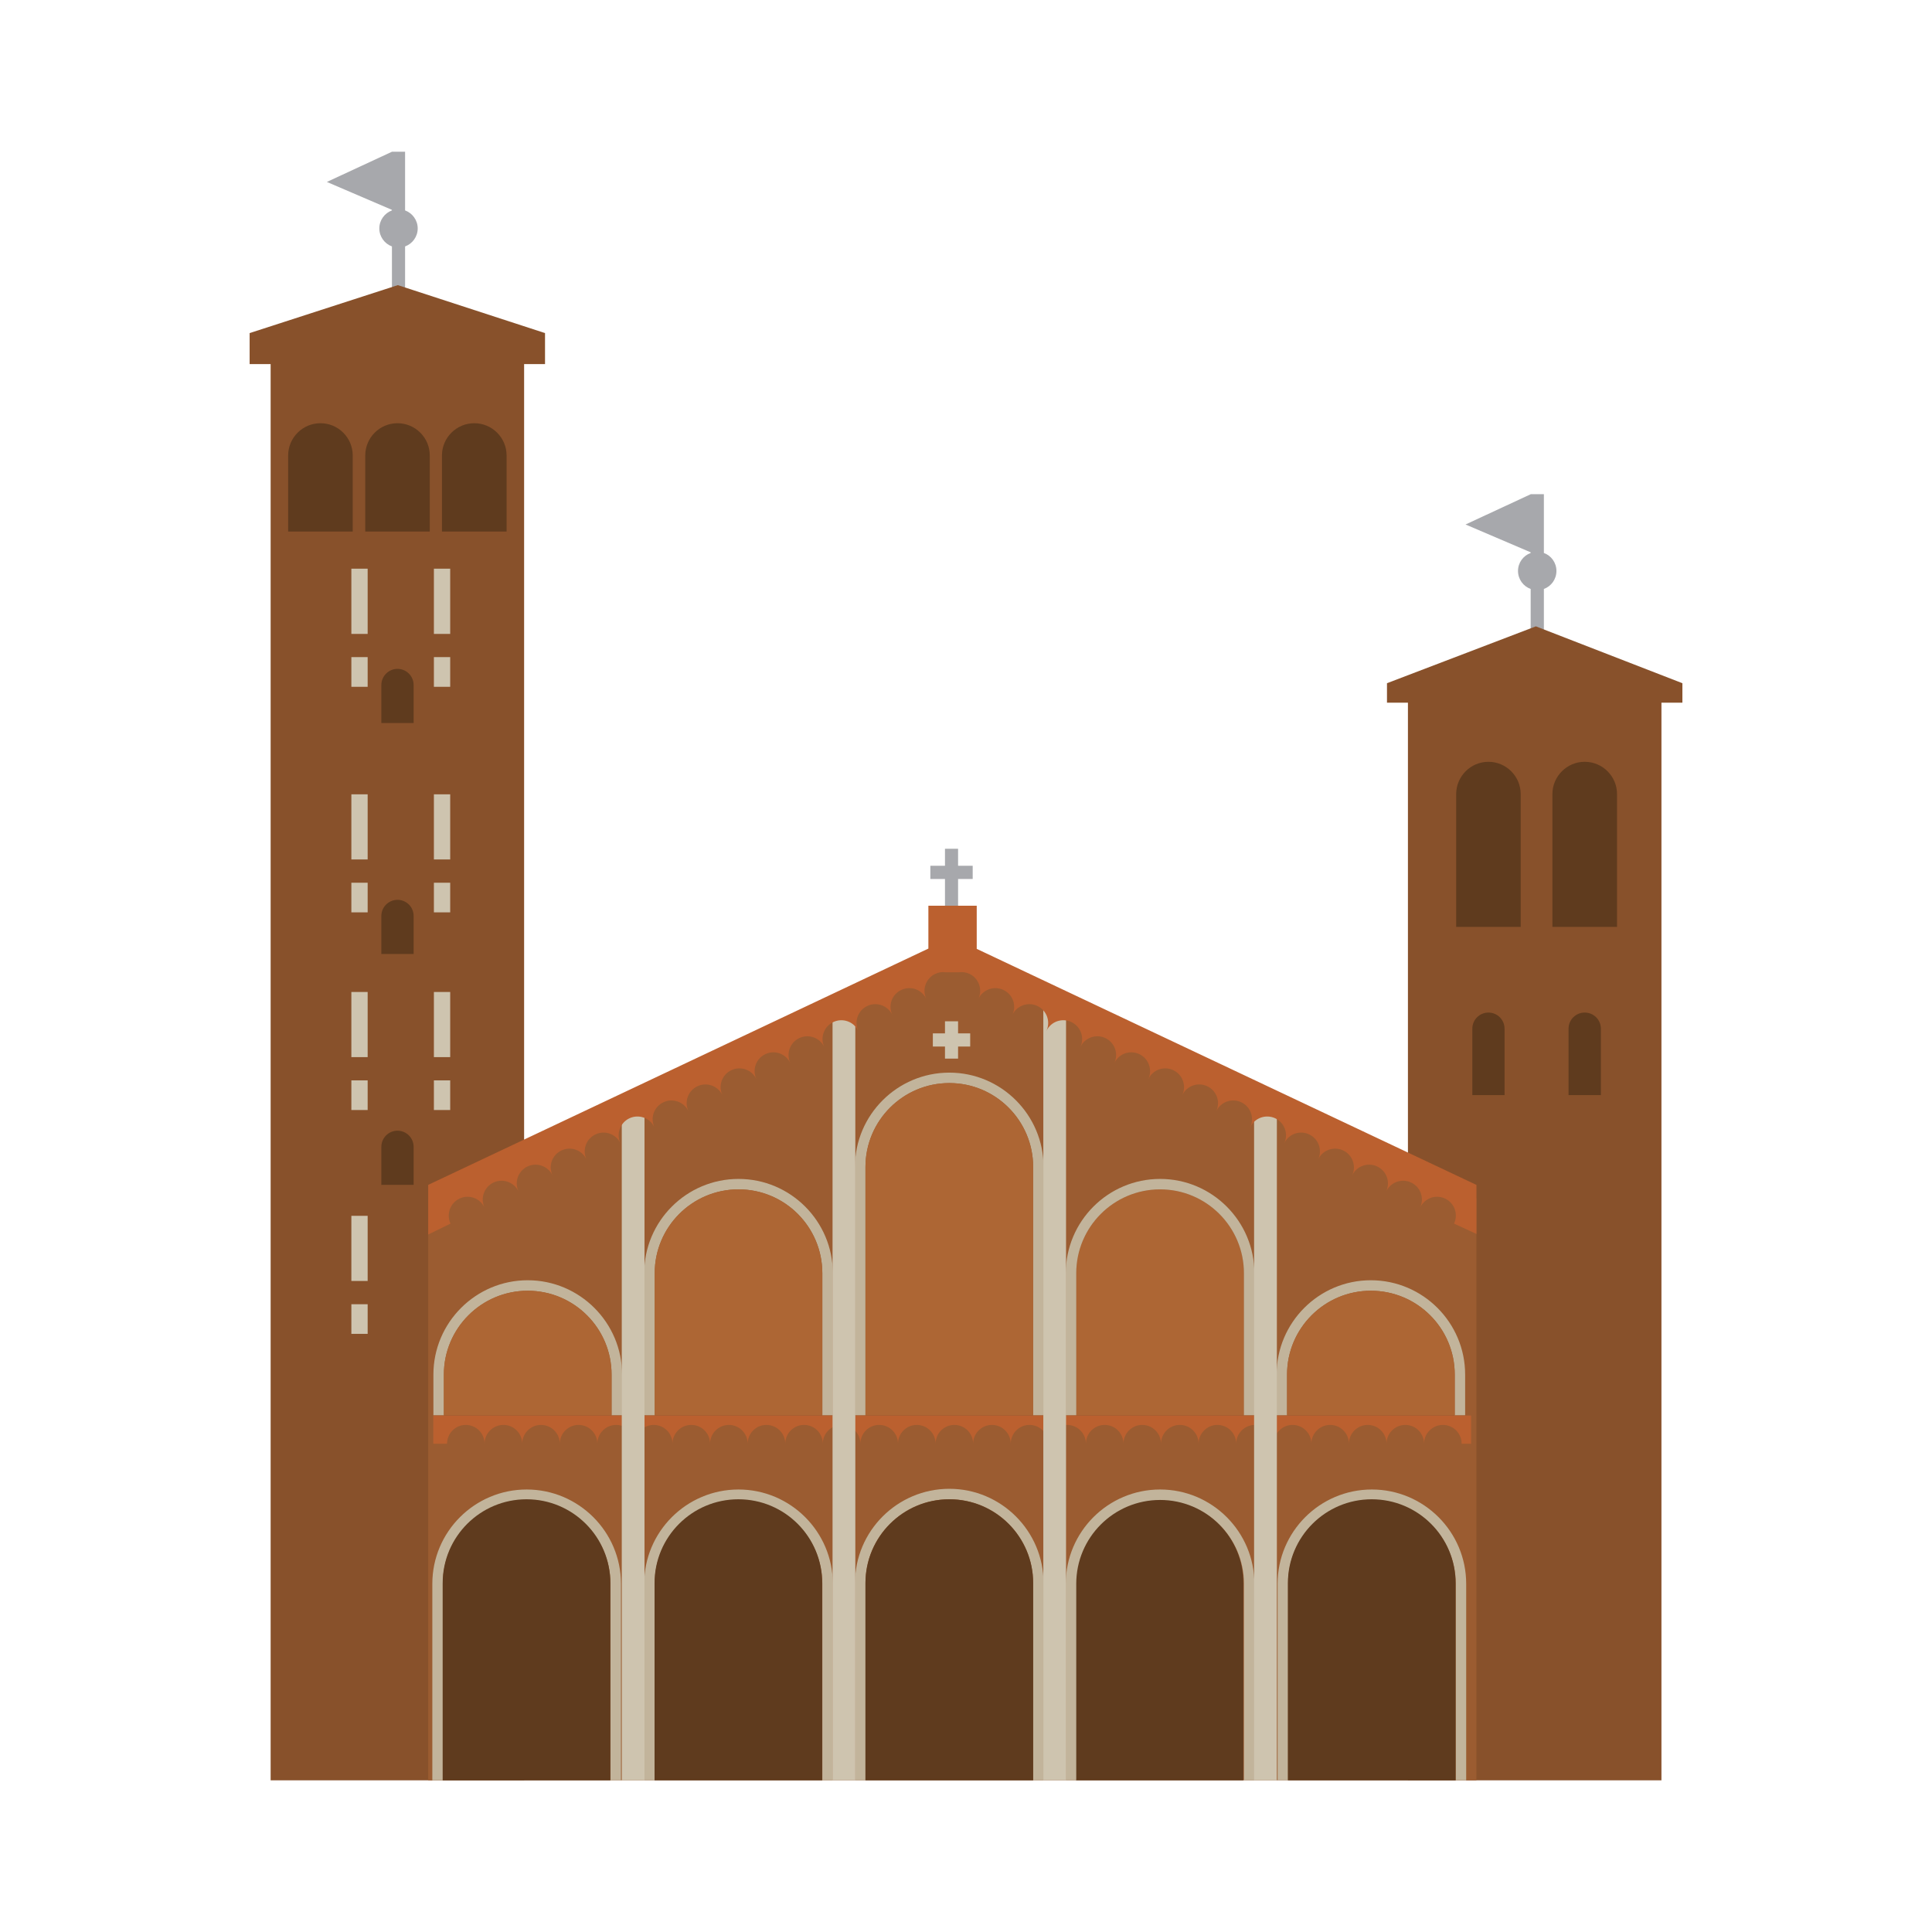<?xml version="1.0" encoding="utf-8"?>
<!-- Generator: Adobe Illustrator 16.0.4, SVG Export Plug-In . SVG Version: 6.00 Build 0)  -->
<!DOCTYPE svg PUBLIC "-//W3C//DTD SVG 1.1//EN" "http://www.w3.org/Graphics/SVG/1.1/DTD/svg11.dtd">
<svg version="1.1" xmlns="http://www.w3.org/2000/svg" xmlns:xlink="http://www.w3.org/1999/xlink" x="0px" y="0px"
	 width="283.46px" height="283.46px" viewBox="0 0 283.46 283.46" enable-background="new 0 0 283.46 283.46" xml:space="preserve">
<rect fill="none" width="283.464" height="283.464"/>
<g>
	<path fill="#A7A8AC" d="M61.285,33.52c0-1.219-0.771-2.246-1.851-2.65v-8.611h-1.93v0.005l-9.547,4.43l9.547,4.095v0.081
		c-1.08,0.404-1.851,1.431-1.851,2.65c0,1.2,0.771,2.242,1.851,2.635v6.298h1.93v-6.298C60.515,35.762,61.285,34.72,61.285,33.52z"
		/>
	<path fill="#A7A8AC" d="M228.357,83.766c0-1.209-0.762-2.246-1.842-2.635v-8.625h-1.938v0.01l-9.555,4.435l9.555,4.085v0.096
		c-1.088,0.389-1.857,1.426-1.857,2.635c0,1.22,0.77,2.256,1.857,2.645v6.295h1.938v-6.295
		C227.595,86.022,228.357,84.986,228.357,83.766z"/>
	<polygon fill="#88512B" points="246.839,100.24 225.339,91.897 203.496,100.24 203.496,103.096 206.57,103.096 206.57,261.207
		243.765,261.207 243.765,103.096 246.839,103.096 	"/>
	<path fill="#5F3B1E" d="M213.648,135.996v-19.487c0-2.608,2.123-4.739,4.73-4.739c2.613,0,4.736,2.131,4.736,4.739v19.487H213.648z
		"/>
	<path fill="#5F3B1E" d="M227.767,135.996v-19.487c0-2.608,2.125-4.739,4.738-4.739c2.621,0,4.744,2.131,4.744,4.739v19.487H227.767
		z"/>
	<path fill="#5F3B1E" d="M216.017,160.671v-9.738c0-1.314,1.059-2.371,2.361-2.371c1.311,0,2.369,1.057,2.369,2.371v9.738H216.017z"
		/>
	<path fill="#5F3B1E" d="M230.134,160.671v-9.738c0-1.314,1.061-2.371,2.371-2.371c1.316,0,2.375,1.057,2.375,2.371v9.738H230.134z"
		/>
	<polygon fill="#88512B" points="79.965,48.87 58.369,41.834 36.625,48.87 36.625,53.421 39.707,53.421 39.707,261.207
		76.897,261.207 76.897,53.421 79.965,53.421 	"/>
	<polygon fill="#9B5C31" points="62.826,261.207 62.826,175.835 139.718,139.495 139.718,139.495 216.615,175.835 216.615,261.207
		"/>
	<path fill="#BB602F" d="M63.57,207.691v4.131h2.021c0-1.521,1.224-2.76,2.75-2.76c1.529,0,2.753,1.238,2.753,2.76
		c0-1.521,1.238-2.76,2.766-2.76c1.519,0,2.757,1.238,2.757,2.76c0-1.521,1.238-2.76,2.751-2.76c1.526,0,2.765,1.238,2.765,2.76
		c0-1.521,1.238-2.76,2.751-2.76c1.519,0,2.757,1.238,2.757,2.76c0-1.521,1.238-2.76,2.758-2.76s2.75,1.238,2.75,2.76
		c0-1.521,1.238-2.76,2.758-2.76c1.526,0,2.758,1.238,2.758,2.76c0-1.521,1.23-2.76,2.758-2.76c1.526,0,2.758,1.238,2.758,2.76
		c0-1.521,1.238-2.76,2.764-2.76c1.513,0,2.752,1.238,2.752,2.76c0-1.521,1.223-2.76,2.75-2.76c1.526,0,2.766,1.238,2.766,2.76
		c0-1.521,1.229-2.76,2.75-2.76c1.533,0,2.757,1.238,2.757,2.76c0-1.521,1.238-2.76,2.759-2.76c1.525,0,2.756,1.238,2.756,2.76
		c0-1.521,1.231-2.76,2.758-2.76c1.521,0,2.758,1.238,2.758,2.76c0-1.521,1.232-2.76,2.758-2.76c1.52,0,2.758,1.238,2.758,2.76
		c0-1.521,1.231-2.76,2.75-2.76c1.527,0,2.758,1.238,2.758,2.76c0-1.521,1.238-2.76,2.764-2.76c1.514,0,2.752,1.238,2.752,2.76
		c0-1.521,1.23-2.76,2.75-2.76c1.527,0,2.764,1.238,2.764,2.76c0-1.521,1.225-2.76,2.76-2.76c1.52,0,2.756,1.238,2.756,2.76
		c0-1.521,1.232-2.76,2.752-2.76c1.525,0,2.756,1.238,2.756,2.76c0-1.521,1.232-2.76,2.752-2.76c1.525,0,2.756,1.238,2.756,2.76
		c0-1.521,1.24-2.76,2.766-2.76c1.52,0,2.75,1.238,2.75,2.76c0-1.521,1.238-2.76,2.758-2.76s2.758,1.238,2.758,2.76
		c0-1.521,1.232-2.76,2.758-2.76c1.527,0,2.758,1.238,2.758,2.76c0-1.521,1.232-2.76,2.75-2.76c1.527,0,2.764,1.238,2.764,2.76
		c0-1.521,1.232-2.76,2.758-2.76c1.52,0,2.75,1.238,2.75,2.76c0-1.521,1.24-2.76,2.766-2.76c1.52,0,2.75,1.238,2.75,2.76
		c0-1.521,1.232-2.76,2.758-2.76c1.527,0,2.75,1.238,2.75,2.76c0-1.521,1.246-2.76,2.766-2.76s2.75,1.238,2.75,2.76h1.383v-4.131
		H63.57z"/>
	<g>
		<g>
			<path fill="#C2B49B" d="M139.286,158.906c6.79,0,12.297,5.516,12.297,12.309v36.422h1.527v-36.422
				c0-7.633-6.207-13.84-13.825-13.84l0,0c-7.632,0-13.847,6.207-13.847,13.84v36.422h1.54v-36.422
				C126.979,164.421,132.489,158.906,139.286,158.906"/>
		</g>
		<path fill="#AD6634" d="M126.979,207.636v-36.422c0-6.793,5.51-12.309,12.307-12.309c6.79,0,12.297,5.516,12.297,12.309v36.422
			H126.979z"/>
	</g>
	<g>
		<g>
			<path fill="#C2B49B" d="M139.286,219.972c6.79,0,12.297,5.506,12.297,12.297v28.938h1.527v-28.938
				c0-7.629-6.207-13.834-13.825-13.834l0,0c-7.632,0-13.839,6.205-13.839,13.834v28.938h1.532v-28.938
				C126.979,225.478,132.489,219.972,139.286,219.972"/>
		</g>
		<path fill="#5F3B1E" d="M126.979,261.207v-28.938c0-6.797,5.51-12.297,12.307-12.297c6.79,0,12.297,5.5,12.297,12.297v28.938
			H126.979z"/>
	</g>
	<g>
		<g>
			<path fill="#C2B49B" d="M108.354,220.072c6.797,0,12.297,5.502,12.297,12.299v28.836h1.541v-28.836
				c0-7.629-6.206-13.834-13.838-13.834l0,0c-7.633,0-13.838,6.205-13.838,13.834v28.836h1.54v-28.836
				C96.057,225.574,101.558,220.072,108.354,220.072"/>
		</g>
		<path fill="#5F3B1E" d="M96.035,261.207v-28.938c0-6.797,5.509-12.297,12.298-12.297c6.797,0,12.297,5.5,12.297,12.297v28.938
			H96.035z"/>
	</g>
	<g>
		<g>
			<path fill="#C2B49B" d="M77.271,220.072c6.789,0,12.298,5.502,12.298,12.299v28.836h1.541v-28.836
				c0-7.629-6.214-13.834-13.839-13.834l0,0c-7.632,0-13.841,6.205-13.841,13.834v28.836h1.534v-28.836
				C64.965,225.574,70.482,220.072,77.271,220.072"/>
		</g>
		<path fill="#5F3B1E" d="M64.95,261.207v-28.938c0-6.797,5.511-12.297,12.3-12.297c6.79,0,12.298,5.5,12.298,12.297v28.938H64.95z"
			/>
	</g>
	<g>
		<g>
			<path fill="#C2B49B" d="M201.279,220.072c6.797,0,12.305,5.502,12.305,12.299v28.836h1.533v-28.836
				c0-7.629-6.207-13.834-13.838-13.834l0,0c-7.633,0-13.832,6.205-13.832,13.834v28.836h1.533v-28.836
				C188.98,225.574,194.488,220.072,201.279,220.072"/>
		</g>
		<path fill="#5F3B1E" d="M188.96,261.207v-28.938c0-6.797,5.514-12.297,12.295-12.297c6.799,0,12.305,5.5,12.305,12.297v28.938
			H188.96z"/>
	</g>
	<g>
		<g>
			<path fill="#C2B49B" d="M108.354,174.501c6.797,0,12.297,5.51,12.297,12.307v20.828h1.541v-20.828
				c0-7.629-6.206-13.838-13.838-13.838l0,0c-7.633,0-13.838,6.209-13.838,13.838v20.828h1.54v-20.828
				C96.057,180.011,101.558,174.501,108.354,174.501"/>
		</g>
		<path fill="#AD6634" d="M96.057,207.636v-20.828c0-6.797,5.501-12.307,12.298-12.307s12.297,5.51,12.297,12.307v20.828H96.057z"/>
	</g>
	<g>
		<g>
			<path fill="#C2B49B" d="M77.423,189.375c6.789,0,12.305,5.504,12.305,12.295v5.967h1.541v-5.967
				c0-7.619-6.214-13.834-13.846-13.834l0,0c-7.625,0-13.834,6.215-13.834,13.834v5.967h1.534v-5.967
				C65.123,194.878,70.641,189.375,77.423,189.375"/>
		</g>
		<path fill="#AD6634" d="M65.123,207.636v-5.967c0-6.791,5.518-12.295,12.3-12.295c6.789,0,12.305,5.504,12.305,12.295v5.967
			H65.123z"/>
	</g>
	<g>
		<g>
			<path fill="#C2B49B" d="M201.126,189.375c6.797,0,12.312,5.504,12.312,12.295v5.967h1.525v-5.967
				c0-7.619-6.205-13.834-13.838-13.834l0,0c-7.625,0-13.822,6.215-13.822,13.834v5.967h1.531v-5.967
				C188.835,194.878,194.345,189.375,201.126,189.375"/>
		</g>
		<path fill="#AD6634" d="M188.835,207.636v-5.967c0-6.791,5.51-12.295,12.291-12.295c6.797,0,12.312,5.504,12.312,12.295v5.967
			H188.835z"/>
	</g>
	<g>
		<path fill="#AD6634" d="M157.906,207.636v-20.828c0-6.797,5.508-12.307,12.305-12.307c6.789,0,12.297,5.51,12.297,12.307v20.828
			H157.906z"/>
		<g>
			<path fill="#C2B49B" d="M170.21,174.501c6.789,0,12.297,5.51,12.297,12.307v20.828h1.533v-20.828
				c0-7.629-6.205-13.838-13.83-13.838l0,0c-7.631,0-13.84,6.209-13.84,13.838v20.828h1.535v-20.828
				C157.906,180.011,163.414,174.501,170.21,174.501"/>
		</g>
	</g>
	<g>
		<path fill="#5F3B1E" d="M157.826,261.207v-28.938c0-6.797,5.502-12.297,12.297-12.297c6.797,0,12.299,5.5,12.299,12.297v28.938
			H157.826z"/>
		<g>
			<path fill="#C2B49B" d="M170.21,220.072c6.789,0,12.297,5.502,12.297,12.299v28.836h1.533v-28.836
				c0-7.629-6.199-13.834-13.83-13.834l0,0c-7.631,0-13.84,6.205-13.84,13.834v28.836h1.535v-28.836
				C157.906,225.574,163.414,220.072,170.21,220.072"/>
		</g>
	</g>
	<rect x="122.15" y="147.314" fill="#CEC4AF" width="3.341" height="113.893"/>
	<rect x="91.226" y="162.558" fill="#CEC4AF" width="3.334" height="98.648"/>
	<rect x="183.998" y="162.558" fill="#CEC4AF" width="3.342" height="98.648"/>
	<rect x="153.074" y="147.314" fill="#CEC4AF" width="3.334" height="113.893"/>
	<polygon fill="#CEC4AF" points="142.345,151.615 140.567,151.615 140.567,149.843 138.646,149.843 138.646,151.615
		136.866,151.615 136.866,153.546 138.646,153.546 138.646,155.318 140.567,155.318 140.567,153.546 142.345,153.546 	"/>
	<polygon fill="#A7A8AC" points="142.712,127.024 140.567,127.024 140.567,124.528 138.646,124.528 138.646,127.024
		136.499,127.024 136.499,128.963 138.646,128.963 138.646,133.27 140.567,133.27 140.567,128.963 142.712,128.963 	"/>
	<path fill="#BB602F" d="M143.304,139.216v-6.33h-7.094v6.288l-73.384,34.669v7.281l3.276-1.6c-0.648-1.371-0.058-3.018,1.317-3.67
		c1.37-0.652,3.026-0.061,3.667,1.32c-0.641-1.381-0.058-3.025,1.325-3.676c1.375-0.645,3.017-0.055,3.672,1.318
		c-0.655-1.373-0.065-3.023,1.311-3.672c1.375-0.65,3.017-0.062,3.679,1.314c-0.662-1.377-0.079-3.016,1.311-3.666
		c1.368-0.648,3.018-0.064,3.665,1.314c-0.647-1.379-0.058-3.016,1.317-3.666c1.368-0.658,3.024-0.068,3.665,1.305
		c-0.641-1.373-0.065-3.014,1.317-3.672c1.375-0.639,3.018-0.062,3.672,1.322c-0.654-1.385-0.064-3.021,1.311-3.67
		c1.383-0.652,3.023-0.061,3.68,1.314c-0.656-1.375-0.064-3.018,1.318-3.666c1.367-0.648,3.016-0.068,3.656,1.314
		c-0.641-1.383-0.057-3.023,1.311-3.672c1.39-0.652,3.031-0.062,3.68,1.314c-0.648-1.377-0.064-3.023,1.316-3.666
		c1.375-0.656,3.012-0.066,3.666,1.311c-0.654-1.377-0.058-3.02,1.31-3.67c1.383-0.646,3.024-0.059,3.672,1.312
		c-0.647-1.371-0.056-3.016,1.319-3.662c1.375-0.652,3.023-0.068,3.672,1.312c-0.648-1.381-0.059-3.021,1.309-3.672
		c1.384-0.645,3.025-0.061,3.68,1.312c-0.654-1.373-0.072-3.014,1.311-3.662c1.375-0.652,3.018-0.066,3.672,1.311
		c-0.654-1.377-0.064-3.021,1.318-3.672c0.51-0.24,1.051-0.307,1.57-0.229h1.857c0.518-0.078,1.064-0.012,1.59,0.229
		c1.367,0.65,1.959,2.295,1.303,3.672c0.656-1.377,2.289-1.963,3.68-1.311c1.375,0.648,1.965,2.289,1.303,3.662
		c0.662-1.373,2.297-1.957,3.672-1.312c1.385,0.65,1.973,2.291,1.326,3.672c0.646-1.381,2.289-1.965,3.664-1.312
		c1.375,0.646,1.965,2.291,1.318,3.662c0.646-1.371,2.289-1.959,3.672-1.312c1.367,0.65,1.965,2.293,1.311,3.67
		c0.654-1.377,2.281-1.967,3.672-1.311c1.367,0.643,1.957,2.289,1.318,3.666c0.639-1.377,2.289-1.967,3.664-1.314
		c1.367,0.648,1.965,2.289,1.311,3.672c0.654-1.383,2.297-1.963,3.672-1.314s1.965,2.291,1.316,3.666
		c0.648-1.375,2.297-1.967,3.672-1.314c1.375,0.648,1.967,2.285,1.312,3.67c0.654-1.385,2.287-1.961,3.672-1.322
		c1.381,0.658,1.965,2.299,1.316,3.672c0.648-1.373,2.289-1.963,3.664-1.305c1.375,0.65,1.967,2.287,1.318,3.666
		c0.648-1.379,2.297-1.963,3.672-1.314c1.375,0.65,1.959,2.289,1.318,3.666c0.641-1.377,2.289-1.965,3.664-1.314
		c1.391,0.648,1.973,2.299,1.318,3.672c0.654-1.373,2.289-1.963,3.664-1.318c1.383,0.65,1.973,2.295,1.324,3.676
		c0.648-1.381,2.291-1.973,3.666-1.32s1.965,2.299,1.309,3.67l3.291,1.518v-7.193L143.304,139.216z"/>
	<path fill="#5F3B1E" d="M53.589,77.987v-11.16c0-2.606,2.116-4.733,4.729-4.733c2.621,0,4.738,2.127,4.738,4.733v11.16H53.589z"/>
	<path fill="#5F3B1E" d="M55.95,106.082v-5.573c0-1.305,1.065-2.374,2.368-2.374c1.311,0,2.369,1.068,2.369,2.374v5.573H55.95z"/>
	<path fill="#5F3B1E" d="M55.95,139.969v-5.576c0-1.314,1.065-2.371,2.368-2.371c1.311,0,2.369,1.057,2.369,2.371v5.576H55.95z"/>
	<path fill="#5F3B1E" d="M55.95,173.839v-5.574c0-1.309,1.065-2.371,2.368-2.371c1.311,0,2.369,1.062,2.369,2.371v5.574H55.95z"/>
	<path fill="#5F3B1E" d="M42.277,77.987v-11.16c0-2.606,2.124-4.733,4.737-4.733c2.621,0,4.737,2.127,4.737,4.733v11.16H42.277z"/>
	<path fill="#5F3B1E" d="M64.842,77.987v-11.16c0-2.606,2.124-4.733,4.747-4.733c2.614,0,4.738,2.127,4.738,4.733v11.16H64.842z"/>
	<rect x="51.551" y="83.436" fill="#CEC4AF" width="2.391" height="9.571"/>
	<rect x="63.661" y="83.436" fill="#CEC4AF" width="2.391" height="9.571"/>
	<rect x="51.551" y="96.41" fill="#CEC4AF" width="2.391" height="4.358"/>
	<rect x="63.661" y="96.41" fill="#CEC4AF" width="2.391" height="4.358"/>
	<rect x="51.551" y="116.541" fill="#CEC4AF" width="2.391" height="9.557"/>
	<rect x="63.661" y="116.541" fill="#CEC4AF" width="2.391" height="9.557"/>
	<rect x="51.551" y="129.512" fill="#CEC4AF" width="2.391" height="4.348"/>
	<rect x="63.661" y="129.512" fill="#CEC4AF" width="2.391" height="4.348"/>
	<rect x="51.551" y="145.542" fill="#CEC4AF" width="2.391" height="9.557"/>
	<rect x="63.661" y="145.542" fill="#CEC4AF" width="2.391" height="9.557"/>
	<rect x="51.551" y="158.511" fill="#CEC4AF" width="2.391" height="4.35"/>
	<rect x="63.661" y="158.511" fill="#CEC4AF" width="2.391" height="4.35"/>
	<rect x="51.551" y="178.384" fill="#CEC4AF" width="2.391" height="9.557"/>
	<rect x="51.551" y="191.355" fill="#CEC4AF" width="2.391" height="4.348"/>
</g>
</svg>
